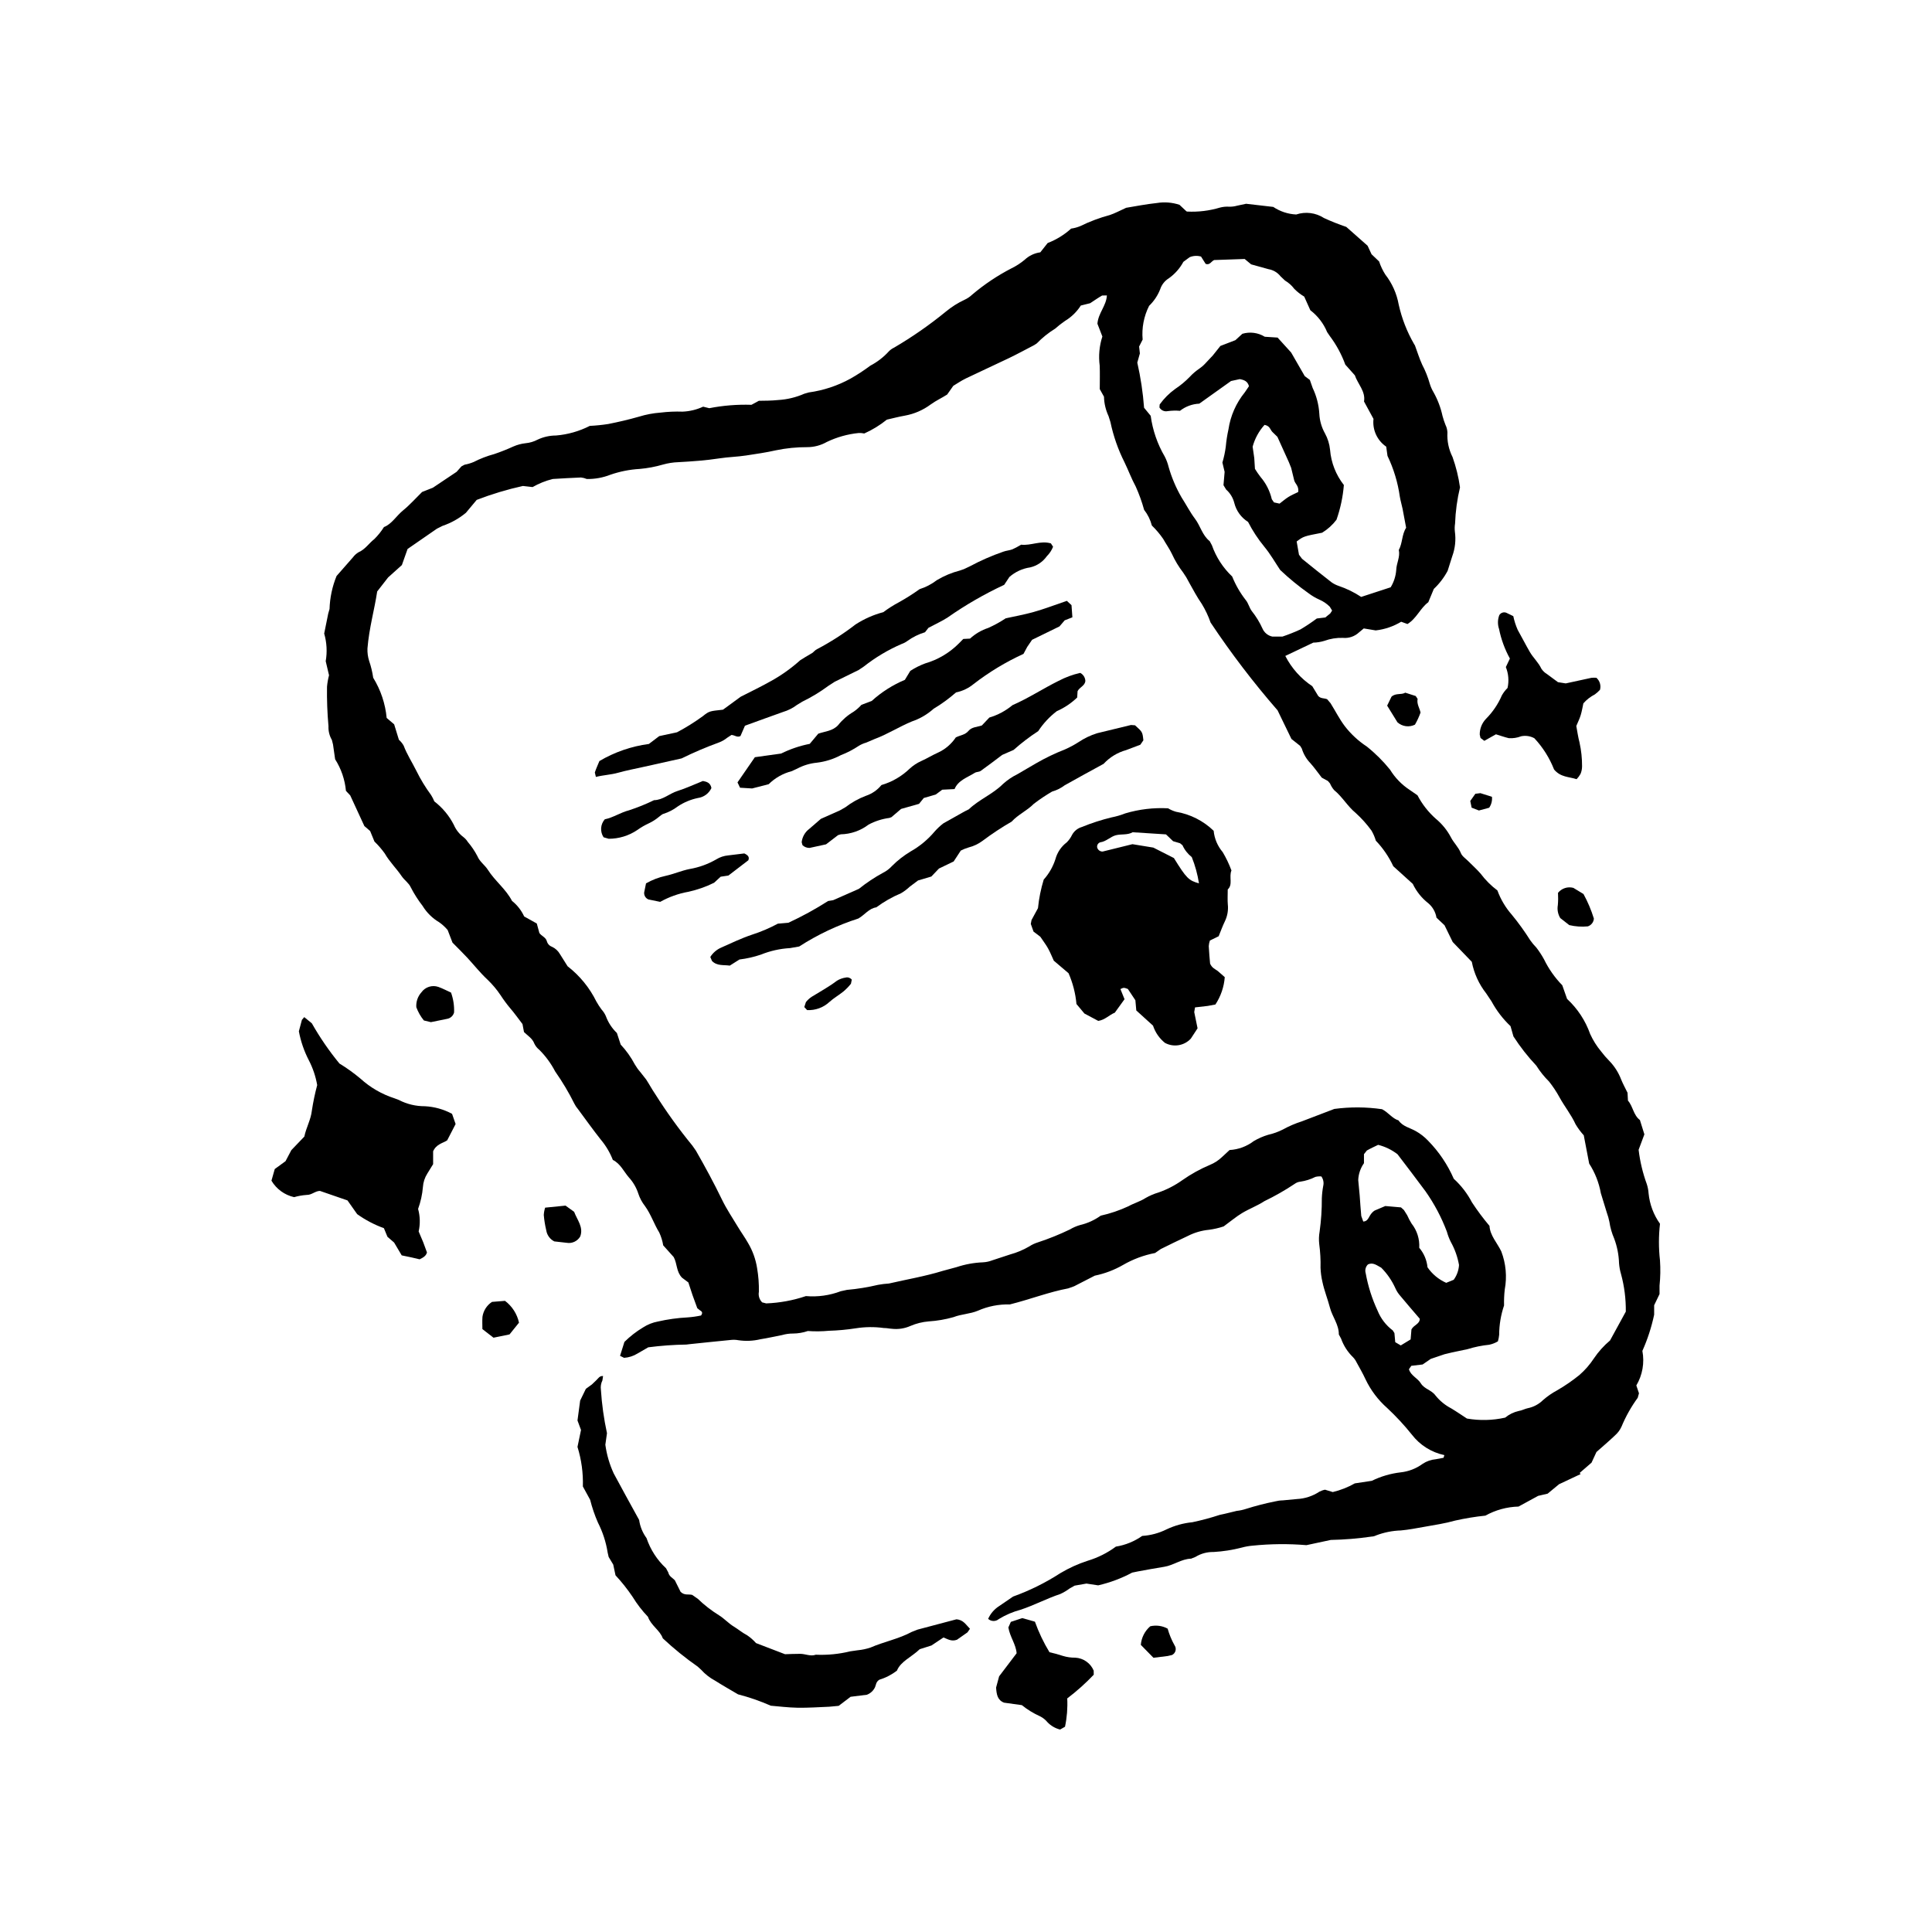 <?xml version="1.0" encoding="UTF-8"?>
<!-- Uploaded to: SVG Find, www.svgrepo.com, Generator: SVG Find Mixer Tools -->
<svg fill="#000000" width="800px" height="800px" version="1.1" viewBox="144 144 512 512" xmlns="http://www.w3.org/2000/svg">
 <g>
  <path d="m494.18 455.77c-0.535-0.051-1.078-0.008-1.598 0.125-1.246 0.633-2.586 1.055-3.965 1.258-0.562 0.055-1.102 0.266-1.547 0.609-2.559 1.703-5.227 3.223-7.992 4.559-1.859 1.219-4 2.008-5.91 3.156-1.547 0.93-2.941 2.117-4.887 3.535-1.266 0.422-2.57 0.723-3.891 0.895-1.953 0.188-3.852 0.742-5.598 1.637-2.406 1.117-4.793 2.285-7.168 3.465l-1.523 1.055h-0.004c-2.973 0.57-5.832 1.633-8.453 3.148-2.336 1.348-4.871 2.309-7.512 2.852l-5.469 2.809-1.574 0.562c-5.102 0.957-9.934 2.863-15.465 4.254-2.914-0.078-5.805 0.488-8.473 1.664-2.07 0.875-4.356 0.879-6.461 1.703-2.141 0.609-4.344 0.988-6.57 1.129-1.672 0.137-3.316 0.547-4.859 1.211-1.547 0.684-3.246 0.938-4.926 0.742-0.695-0.035-1.387-0.219-2.078-0.195-2.488-0.348-5.012-0.32-7.488 0.074-2.344 0.363-4.711 0.582-7.082 0.652-1.859 0.176-3.734 0.199-5.598 0.066-1.266 0.434-2.59 0.66-3.93 0.668-0.977-0.008-1.949 0.129-2.891 0.402-1.926 0.363-3.84 0.82-5.777 1.113l0.004 0.004c-1.914 0.453-3.894 0.539-5.84 0.246-0.688-0.129-1.395-0.145-2.086-0.055-3.617 0.348-7.234 0.734-10.848 1.109l-0.832 0.102h-0.004c-3.375 0.051-6.746 0.293-10.09 0.73l-2.844 1.645h-0.004c-1.074 0.668-2.297 1.059-3.559 1.145l-1.066-0.535 1.156-3.684c1.496-1.48 3.164-2.773 4.973-3.856 1.18-0.762 2.496-1.285 3.875-1.543 2.594-0.594 5.234-0.961 7.891-1.098 1.199-0.086 2.394-0.254 3.57-0.504 0.586-0.805 0.156-1.109-0.34-1.41l-0.66-0.535-1.277-3.508-1.086-3.305-1.684-1.266c-1.547-1.605-1.23-3.644-2.195-5.457l-2.793-3.117 0.004-0.004c-0.191-1.172-0.543-2.309-1.043-3.387-1.391-2.266-2.203-4.824-3.766-6.988-0.781-0.992-1.387-2.113-1.781-3.312-0.52-1.605-1.379-3.082-2.519-4.324-1.359-1.582-2.215-3.606-4.231-4.617l-0.004 0.004c-0.762-1.961-1.844-3.785-3.199-5.391-2.082-2.633-4.031-5.371-6.031-8.07-0.371-0.422-0.688-0.887-0.938-1.391-1.488-2.996-3.203-5.879-5.129-8.617-1.094-2.113-2.512-4.043-4.199-5.723-0.551-0.434-0.996-0.988-1.301-1.621-0.523-1.426-1.789-2.117-2.75-3.082l-0.398-2.117c-1.094-1.418-2.137-2.91-3.324-4.277v0.004c-0.891-1.074-1.719-2.199-2.481-3.371-1.008-1.504-2.18-2.894-3.488-4.144-1.953-1.824-3.59-3.914-5.398-5.859-1.141-1.227-2.34-2.394-3.859-3.938l-1.277-3.324h0.004c-0.656-0.781-1.41-1.477-2.246-2.062-1.801-1.066-3.316-2.562-4.41-4.352-1.195-1.543-2.242-3.191-3.137-4.926-0.484-1.109-1.676-1.875-2.379-2.91-1.41-2.082-3.238-3.84-4.504-6.047l0.004 0.004c-0.812-1.137-1.73-2.195-2.734-3.164l-1.145-2.789-1.531-1.32-3.742-8.113-1.137-1.211v0.004c-0.277-2.984-1.262-5.856-2.867-8.379l-0.562-3.93-0.301-1.191c-0.641-1.094-0.953-2.348-0.898-3.617-0.312-3.477-0.441-6.973-0.391-10.465 0.09-1.031 0.27-2.055 0.535-3.055l-0.879-3.727c0.426-2.441 0.289-4.949-0.402-7.328l1.074-5.312 0.344-1.195v0.004c0.094-3.004 0.723-5.969 1.863-8.75l4.312-4.914c0.414-0.566 0.941-1.039 1.547-1.395 1.746-0.758 2.731-2.379 4.164-3.488 0.965-0.961 1.816-2.023 2.539-3.176 2.039-0.762 3.258-2.945 5.098-4.441 1.727-1.402 3.215-3.094 5.004-4.852l2.859-1.129 6.285-4.207 1.293-1.453 0.832-0.441h0.004c0.82-0.152 1.625-0.391 2.398-0.715 1.738-0.891 3.57-1.594 5.457-2.102 1.719-0.582 3.41-1.254 5.062-2.008 1.027-0.449 2.113-0.742 3.227-0.863 1.117-0.102 2.199-0.422 3.191-0.949 1.527-0.719 3.195-1.094 4.883-1.098 3.121-0.258 6.164-1.125 8.953-2.547 1.633-0.082 3.262-0.246 4.875-0.496 2.738-0.539 5.465-1.18 8.148-1.945 1.863-0.578 3.789-0.941 5.734-1.082 1.938-0.238 3.887-0.32 5.836-0.254 1.883-0.078 3.731-0.523 5.441-1.316l1.625 0.402c3.684-0.719 7.434-1.02 11.184-0.898l1.957-1.062c1.547-0.016 3.348-0.02 5.152-0.207 2.375-0.145 4.707-0.707 6.887-1.664l1.195-0.344c3.879-0.531 7.625-1.77 11.051-3.66 1.82-1.027 3.57-2.172 5.242-3.426 1.855-0.973 3.527-2.262 4.938-3.816 0.391-0.398 0.852-0.727 1.359-0.965 4.82-2.824 9.414-6.019 13.742-9.559 1.496-1.238 3.141-2.285 4.898-3.106 0.762-0.344 1.461-0.809 2.066-1.383 3.199-2.711 6.699-5.055 10.426-6.981 1.254-0.609 2.426-1.371 3.496-2.266 1.137-1.074 2.586-1.762 4.137-1.969l1.949-2.465c2.293-0.883 4.398-2.176 6.219-3.824 0.832-0.117 1.645-0.336 2.418-0.656 2.516-1.234 5.144-2.219 7.848-2.945 1.32-0.434 2.559-1.121 4.32-1.914 2.379-0.383 5.262-0.969 8.172-1.27h-0.004c2-0.324 4.047-0.156 5.965 0.48l1.844 1.73 0.211 0.062c2.938 0.145 5.875-0.215 8.691-1.062 0.801-0.207 1.633-0.285 2.461-0.227 0.691 0.012 1.383-0.078 2.047-0.266l2.402-0.512 7.191 0.832c1.809 1.211 3.91 1.906 6.082 2.008 2.469-0.82 5.176-0.477 7.363 0.938 1.926 0.887 3.902 1.672 5.91 2.352l5.644 4.988 1.055 2.266 2 1.902c0.398 1.219 0.949 2.383 1.637 3.465 1.812 2.324 3.031 5.055 3.555 7.961 0.816 3.68 2.195 7.215 4.082 10.477l0.223 0.355c0.633 1.699 1.16 3.445 1.914 5.09 0.848 1.609 1.523 3.305 2.016 5.055 0.242 0.797 0.578 1.566 1.008 2.281 1.094 1.957 1.891 4.066 2.367 6.258 0.215 0.809 0.48 1.602 0.789 2.375 0.312 0.625 0.484 1.309 0.512 2.008-0.129 2.246 0.34 4.488 1.355 6.5 0.93 2.609 1.594 5.305 1.98 8.047-0.754 3.144-1.191 6.359-1.309 9.59-0.113 0.688-0.129 1.391-0.055 2.082 0.316 2.227 0.078 4.496-0.699 6.606l-1.211 3.828h0.004c-0.953 1.793-2.191 3.414-3.668 4.805l-1.465 3.527c-2.137 1.57-3.09 4.297-5.519 5.777l-1.668-0.605c-2.059 1.242-4.359 2.027-6.75 2.297l-3.164-0.523-1.285 1.066v0.004c-1.152 1.062-2.703 1.586-4.266 1.43-1.66-0.051-3.312 0.215-4.875 0.785-0.961 0.297-1.957 0.457-2.961 0.477l-7.406 3.527c1.656 3.242 4.121 6.004 7.152 8.02l1.574 2.594c0.699 0.738 1.473 0.52 2.359 0.852l0.914 1.078c1.258 2.008 2.328 4.156 3.746 6.039 1.629 2.113 3.594 3.938 5.82 5.402 2.289 1.82 4.367 3.887 6.199 6.164 1.32 2.152 3.106 3.988 5.223 5.371l2.039 1.41c1.238 2.371 2.902 4.496 4.91 6.262 1.621 1.348 2.961 2.996 3.945 4.859 0.742 1.473 2.016 2.609 2.648 4.211 0.332 0.84 1.285 1.441 1.969 2.137 1.078 1.094 2.242 2.117 3.238 3.273h0.004c1.27 1.695 2.773 3.203 4.469 4.477 0.863 2.363 2.156 4.543 3.816 6.43 1.77 2.156 3.398 4.414 4.887 6.773 0.48 0.684 1.02 1.328 1.609 1.926 0.766 0.992 1.449 2.043 2.051 3.141 1.23 2.531 2.859 4.844 4.828 6.856l1.273 3.621c2.766 2.555 4.863 5.746 6.117 9.297 0.754 1.656 1.723 3.203 2.887 4.598 0.672 0.895 1.406 1.742 2.195 2.535 1.367 1.414 2.43 3.09 3.133 4.926 0.469 1.16 1.082 2.262 1.688 3.508l0.113 2.086c1.332 1.484 1.422 3.836 3.168 5.141l1.184 3.797-1.527 4.09v-0.004c0.367 3.106 1.094 6.156 2.168 9.094 0.258 0.793 0.418 1.617 0.473 2.453 0.285 2.906 1.324 5.688 3.023 8.062-0.371 3.227-0.371 6.488 0 9.719 0.152 2.231 0.113 4.469-0.121 6.691-0.02 0.695 0 1.387 0 2.223l-1.426 2.961v2.5c-0.699 3.301-1.742 6.519-3.121 9.598 0.602 3.144 0.031 6.402-1.602 9.156l0.699 2.082-0.332 1.188c-1.727 2.371-3.168 4.934-4.293 7.637-0.402 0.895-0.992 1.691-1.73 2.332-1.613 1.543-3.324 2.984-4.91 4.394l-1.309 2.832-3.144 2.719 0.262 0.301-5.731 2.695-3.016 2.496-2.519 0.586-5.195 2.832v0.004c-3.078 0.078-6.09 0.906-8.781 2.402-2.688 0.277-5.359 0.715-8 1.309-2.707 0.766-5.441 1.168-8.184 1.656-2.062 0.367-4.098 0.766-6.199 0.961-2.246 0.066-4.465 0.512-6.566 1.309-0.375 0.195-0.789 0.301-1.207 0.316-3.586 0.523-7.199 0.82-10.82 0.891l-6.449 1.383c-4.75-0.398-9.527-0.352-14.273 0.133-0.973 0.082-1.934 0.254-2.875 0.512-2.441 0.633-4.938 1.023-7.453 1.168-1.691-0.039-3.359 0.41-4.801 1.297l-1.156 0.469c-2.59 0.07-4.668 1.773-7.16 2.16-2.352 0.367-4.688 0.816-7.027 1.238l-1.453 0.301v0.004c-2.836 1.52-5.863 2.652-9 3.371l-3.102-0.473-3.129 0.547-1.281 0.723v-0.004c-0.785 0.586-1.629 1.09-2.519 1.496-3.59 1.195-6.93 2.988-10.523 4.172-2.031 0.539-3.977 1.371-5.769 2.469-0.82 0.703-2.035 0.68-2.832-0.051 0.621-1.398 1.641-2.578 2.934-3.398l3.672-2.508h-0.004c4.398-1.582 8.602-3.664 12.527-6.203 2.281-1.363 4.711-2.465 7.238-3.285 2.691-0.809 5.227-2.078 7.484-3.75 2.512-0.402 4.898-1.375 6.977-2.836 2.242-0.141 4.43-0.73 6.438-1.73 2.16-1.023 4.477-1.664 6.856-1.898 2.453-0.516 4.883-1.168 7.266-1.953 1.504-0.293 2.984-0.707 4.481-1.051 0.836-0.086 1.66-0.266 2.457-0.527 2.531-0.801 5.098-1.461 7.699-1.984 0.676-0.172 1.367-0.266 2.066-0.277l3.762-0.355c2.106-0.105 4.148-0.773 5.91-1.938 0.477-0.25 0.988-0.434 1.516-0.535l2.051 0.625c2.043-0.488 4.012-1.262 5.84-2.301l4.5-0.68-0.004 0.004c2.41-1.18 4.996-1.938 7.66-2.246 2.094-0.227 4.09-0.996 5.793-2.238 1.051-0.707 2.266-1.133 3.531-1.242l2.039-0.383 0.219-0.707-0.004 0.004c-3.43-0.727-6.492-2.656-8.625-5.441-2.008-2.504-4.191-4.859-6.535-7.047-2.422-2.137-4.383-4.742-5.762-7.66-0.707-1.523-1.547-2.981-2.356-4.453-0.238-0.504-0.562-0.969-0.953-1.367-1.41-1.375-2.484-3.051-3.144-4.906l-0.594-1.102c0.023-2.644-1.727-4.68-2.359-7.106-0.598-2.293-1.504-4.504-1.996-6.844-0.285-1.223-0.449-2.465-0.496-3.719 0.051-2.094-0.062-4.188-0.344-6.266-0.129-1.109-0.094-2.234 0.102-3.336 0.406-2.91 0.602-5.848 0.586-8.789 0.043-1.117 0.168-2.227 0.375-3.324 0.199-0.863 0.02-1.77-0.496-2.488zm-11.609-123.52c-6.41-7.367-12.34-15.141-17.754-23.27-0.598-1.719-1.375-3.367-2.32-4.918-1.293-1.852-2.316-3.824-3.418-5.773h0.004c-0.438-0.879-0.945-1.723-1.512-2.519-1.191-1.551-2.203-3.227-3.016-5.004-0.656-1.375-1.562-2.621-2.309-3.961-0.875-1.277-1.879-2.461-2.992-3.535-0.391-1.512-1.09-2.926-2.051-4.156-0.582-2.109-1.324-4.176-2.223-6.172-1.141-2.098-1.949-4.316-2.981-6.441-1.699-3.371-2.949-6.949-3.723-10.648l-0.504-1.594c-0.75-1.609-1.164-3.359-1.207-5.137l-1.117-2c0-2.312 0.062-4.266-0.016-6.215-0.344-2.598-0.102-5.238 0.707-7.731l-1.312-3.383c0.219-2.848 2.359-4.734 2.508-7.5l-1.266 0.023c-1.086 0.625-2.117 1.348-3.168 2.039l-2.473 0.613c-1.059 1.66-2.484 3.051-4.172 4.07-0.922 0.629-1.801 1.316-2.633 2.059-1.781 1.098-3.422 2.414-4.875 3.918l-0.699 0.453c-2.227 1.156-4.434 2.359-6.695 3.449-3.781 1.824-7.609 3.543-11.387 5.371-1.25 0.605-2.406 1.41-3.336 1.961l-1.625 2.309c-1.445 0.93-2.961 1.602-4.332 2.606v-0.004c-2.031 1.516-4.383 2.539-6.871 2.988-1.648 0.285-3.269 0.723-4.777 1.062-1.832 1.477-3.848 2.711-5.992 3.668-0.488-0.109-0.992-0.152-1.492-0.125-2.926 0.293-5.781 1.098-8.43 2.371-1.574 0.895-3.352 1.371-5.164 1.375-2.797-0.012-5.59 0.266-8.332 0.836-2.586 0.59-5.227 0.961-7.859 1.367-2.348 0.363-4.727 0.402-7.086 0.766-3.59 0.555-7.231 0.805-10.859 1.008-1.395 0.043-2.777 0.258-4.121 0.637-2.008 0.586-4.07 0.973-6.156 1.156-2.656 0.152-5.277 0.672-7.789 1.543-1.988 0.781-4.109 1.164-6.246 1.125-0.488-0.207-1.004-0.344-1.535-0.398-2.508 0.086-5.016 0.258-7.465 0.395-1.879 0.461-3.684 1.184-5.359 2.144l-2.57-0.293c-4.164 0.922-8.254 2.156-12.238 3.688l-2.863 3.426c-1.832 1.52-3.93 2.691-6.184 3.457l-1.496 0.75-7.777 5.375-1.512 4.269-3.644 3.273-2.898 3.719c-0.727 4.848-2.141 9.695-2.578 15.098-0.043 1.125 0.105 2.25 0.449 3.324 0.496 1.445 0.855 2.934 1.07 4.445 1.992 3.231 3.215 6.875 3.57 10.652l1.984 1.691 1.258 4.094c0.5 0.441 0.922 0.961 1.254 1.543 0.891 2.356 2.266 4.453 3.375 6.688 1.102 2.246 2.406 4.387 3.891 6.402 0.34 0.535 0.629 1.102 0.863 1.691 2.168 1.668 3.941 3.797 5.18 6.234 0.555 1.297 1.445 2.422 2.578 3.266 0.434 0.34 0.805 0.75 1.094 1.219 0.996 1.164 1.855 2.434 2.562 3.789 0.629 1.52 1.969 2.34 2.785 3.633 1.863 2.949 4.773 5.094 6.394 8.238h0.004c1.379 1.102 2.484 2.516 3.219 4.121l3.344 1.867 0.684 2.512c0.574 0.844 1.691 1.117 1.977 2.168 0.184 0.695 0.695 1.25 1.371 1.488 0.895 0.418 1.637 1.105 2.121 1.969l2.016 3.203v-0.004c3.215 2.492 5.816 5.68 7.613 9.328 0.41 0.73 0.867 1.434 1.363 2.106 0.473 0.516 0.859 1.102 1.141 1.734 0.621 1.711 1.625 3.254 2.941 4.508l1.008 3.078v-0.004c1.477 1.574 2.731 3.34 3.738 5.25 0.418 0.719 0.906 1.398 1.457 2.023l1.547 1.969c0.844 1.285 1.562 2.648 2.43 3.914v-0.004c2.988 4.738 6.266 9.281 9.816 13.613l0.957 1.367c2.43 4.246 4.762 8.543 6.894 12.953 1.211 2.508 2.793 4.844 4.231 7.242 0.867 1.438 1.855 2.801 2.68 4.258 1.219 2.047 2.031 4.312 2.398 6.664 0.355 2.07 0.516 4.164 0.473 6.262-0.191 1.023 0.133 2.074 0.867 2.809l1.078 0.273c3.582-0.137 7.121-0.789 10.516-1.938 3.137 0.27 6.293-0.172 9.234-1.289l1.637-0.355c2.777-0.242 5.531-0.691 8.246-1.336 0.953-0.176 1.918-0.293 2.887-0.352 4.766-1.098 9.598-1.914 14.285-3.356l3.648-0.988c2.258-0.75 4.609-1.18 6.988-1.273 0.836-0.043 1.664-0.219 2.445-0.523l4.781-1.57c1.758-0.48 3.445-1.188 5.016-2.106 0.703-0.461 1.465-0.82 2.266-1.074 2.918-0.957 5.769-2.106 8.535-3.441 0.84-0.504 1.746-0.895 2.688-1.164 1.973-0.461 3.832-1.309 5.477-2.488 2.535-0.566 5-1.402 7.356-2.5 1.438-0.805 3.078-1.246 4.512-2.168h-0.004c1.09-0.625 2.246-1.121 3.453-1.477 2.242-0.781 4.363-1.879 6.301-3.258 2.285-1.605 4.738-2.965 7.316-4.051 1.168-0.477 2.238-1.168 3.156-2.035l2.055-1.906c2.324-0.129 4.559-0.957 6.414-2.371 1.191-0.703 2.469-1.262 3.797-1.66 1.359-0.305 2.68-0.777 3.922-1.41 1.59-0.879 3.262-1.598 4.992-2.148l8.613-3.293-0.004-0.004c4.211-0.566 8.48-0.543 12.684 0.07 1.719 0.906 2.684 2.453 4.359 2.965 1.109 1.621 2.996 1.941 4.555 2.828h0.004c1.219 0.684 2.328 1.547 3.289 2.566 2.859 2.914 5.16 6.328 6.789 10.074 1.961 1.785 3.59 3.898 4.816 6.246 1.422 2.172 2.977 4.254 4.652 6.238 0.137 2.551 2.078 4.555 3.125 6.762 1.23 3.219 1.551 6.719 0.918 10.105-0.16 1.402-0.219 2.816-0.184 4.227-0.848 2.508-1.289 5.137-1.297 7.781-0.055 0.586-0.168 1.16-0.332 1.723-0.711 0.426-1.492 0.73-2.305 0.902-1.945 0.195-3.867 0.586-5.734 1.168l-4.094 0.863-2.023 0.484-3.648 1.238-2.144 1.477-3 0.352-0.629 0.906c0.469 1.695 2.297 2.336 3.156 3.746 0.922 1.512 2.832 1.762 3.848 3.176v-0.004c1.137 1.43 2.562 2.602 4.18 3.449 1.434 0.852 2.805 1.809 4.184 2.703 3.359 0.586 6.801 0.504 10.129-0.242 1.047-0.863 2.281-1.469 3.606-1.766 0.82-0.109 1.586-0.574 2.402-0.734h0.004c1.52-0.312 2.918-1.059 4.023-2.148 1.156-1.008 2.422-1.879 3.773-2.606 2.059-1.191 4.023-2.543 5.871-4.039 1.477-1.289 2.769-2.769 3.844-4.406 1.195-1.773 2.633-3.371 4.273-4.75l4.18-7.644c0.039-3.363-0.387-6.715-1.27-9.961-0.277-0.93-0.453-1.891-0.523-2.863-0.07-2.238-0.504-4.449-1.293-6.547-0.613-1.41-1.039-2.894-1.262-4.418-0.164-0.82-0.391-1.625-0.676-2.41l-1.602-5.215h0.004c-0.504-2.785-1.551-5.441-3.086-7.816l-1.434-7.496h-0.004c-0.812-0.895-1.531-1.863-2.152-2.902-1.168-2.551-2.938-4.727-4.281-7.176l0.004 0.004c-0.801-1.465-1.727-2.859-2.762-4.168-1.281-1.27-2.418-2.684-3.379-4.215-2.254-2.391-4.285-4.988-6.066-7.75l-0.766-2.711v-0.004c-2.019-1.906-3.719-4.125-5.039-6.566l-1.398-2.098c-1.926-2.449-3.238-5.324-3.828-8.387l-5.059-5.25-2.172-4.441-2.129-2.008c-0.246-1.5-1.02-2.863-2.188-3.84-1.742-1.367-3.144-3.117-4.094-5.117l-5.168-4.68c-1.16-2.492-2.719-4.777-4.621-6.766-0.273-0.93-0.66-1.828-1.148-2.668-1.23-1.699-2.637-3.266-4.191-4.676-2.18-1.793-3.547-4.297-5.723-6.066-0.453-0.535-0.82-1.133-1.094-1.777l-0.543-0.629-1.629-0.891c-1.078-1.387-1.953-2.641-2.965-3.777v-0.004c-1.078-1.105-1.879-2.453-2.328-3.93l-0.434-0.707-2.316-1.84zm-7.824-49.938c-1.82-1.141-3.129-2.945-3.648-5.031-0.344-1.371-1.098-2.606-2.156-3.539l-0.707-1.164 0.301-3.531-0.59-2.469 0.004-0.004c0.41-1.375 0.711-2.785 0.895-4.211 0.137-1.531 0.371-3.051 0.703-4.547 0.535-3.609 2.031-7.012 4.336-9.84l1.102-1.625c-0.34-1.289-1.207-1.656-2.438-1.879l-2.316 0.504-8.41 6c-1.863 0.082-3.652 0.746-5.117 1.895-1.094-0.094-2.195-0.062-3.281 0.086-0.855 0.18-1.727-0.215-2.16-0.973l0.059-0.797h0.004c1.137-1.582 2.523-2.969 4.106-4.109 1.398-0.926 2.691-2 3.859-3.203 0.754-0.82 1.602-1.547 2.523-2.168 0.578-0.395 1.109-0.852 1.582-1.367l2.008-2.141 2.008-2.519 3.977-1.531 1.848-1.691c2-0.594 4.16-0.309 5.938 0.785l3.394 0.219 3.594 3.953 3.606 6.262 1.352 1.008 0.742 2.117-0.004-0.004c1.027 2.148 1.629 4.477 1.773 6.852 0.086 1.82 0.598 3.598 1.488 5.188 0.746 1.352 1.207 2.844 1.359 4.379 0.277 3.398 1.551 6.641 3.656 9.32-0.254 3.137-0.91 6.231-1.953 9.199-1.043 1.375-2.332 2.543-3.805 3.441-4.902 0.949-4.902 0.949-6.75 2.324l0.613 3.5 0.812 1.086c2.598 2.106 5.199 4.199 7.84 6.246 0.578 0.398 1.207 0.719 1.871 0.941 2.102 0.711 4.106 1.691 5.961 2.918l7.82-2.555-0.004-0.004c0.848-1.383 1.352-2.949 1.473-4.566 0.051-1.801 1.086-3.465 0.684-5.316 1.008-1.855 0.777-4.086 1.941-5.887l-0.941-5.004c-0.219-1.09-0.555-2.16-0.734-3.258v-0.004c-0.527-3.742-1.629-7.379-3.266-10.789l-0.34-2.445v0.004c-2.398-1.637-3.695-4.469-3.367-7.356l-2.512-4.613c0.461-2.676-1.68-4.676-2.43-6.938l-2.531-2.836c-0.988-2.715-2.371-5.266-4.109-7.574l-0.703-1.035c-0.945-2.293-2.484-4.293-4.453-5.797l-1.621-3.617c-0.961-0.566-1.848-1.254-2.629-2.047-0.668-0.891-1.504-1.637-2.461-2.203l-1.203-1.141c-0.785-1-1.918-1.664-3.168-1.875l-4.606-1.277-1.715-1.426-8.09 0.281c-0.762 0.332-1.156 1.438-2.254 1.012l-1.219-1.934c-1-0.289-2.066-0.23-3.023 0.168l-1.656 1.23c-0.934 1.727-2.246 3.215-3.844 4.352-1.09 0.668-1.91 1.703-2.305 2.922-0.652 1.656-1.652 3.152-2.934 4.387-1.395 2.762-1.988 5.859-1.711 8.941l-0.938 1.844 0.203 1.832-0.684 2.418v0.004c0.895 3.938 1.496 7.938 1.797 11.969l1.754 2.133v-0.004c0.516 3.816 1.781 7.488 3.727 10.812 0.449 0.867 0.789 1.785 1.02 2.734 0.805 2.828 1.957 5.547 3.434 8.09 1.211 1.875 2.227 3.883 3.562 5.652 1.434 1.895 1.926 4.387 3.891 5.934l0.59 1.094c1.105 3.148 2.945 5.984 5.371 8.277 0.902 2.242 2.113 4.344 3.602 6.25 0.695 0.832 0.934 2.035 1.594 2.91 1.133 1.418 2.086 2.973 2.832 4.629 0.473 1.086 1.438 1.879 2.598 2.129h2.703c1.621-0.547 3.215-1.18 4.769-1.898 1.496-0.887 2.941-1.852 4.332-2.894l2.25-0.27 1.316-1.074 0.488-0.758-0.609-1.008v-0.004c-0.789-0.797-1.727-1.434-2.754-1.875-1.02-0.453-1.984-1.02-2.875-1.695-2.648-1.875-5.164-3.934-7.523-6.168-1.34-2-2.594-4.215-4.188-6.144h0.004c-1.68-2.035-3.133-4.246-4.332-6.598zm30.531 185.41c1.676-0.102 1.285-1.809 3.019-2.914l2.82-1.199 4.16 0.363 0.766 0.688 0.887 1.41h-0.004c0.332 0.762 0.723 1.496 1.164 2.199 1.438 1.816 2.156 4.098 2.023 6.41 1.238 1.457 2.004 3.258 2.188 5.164 1.238 1.809 2.953 3.234 4.957 4.121l1.984-0.805c0.84-1.145 1.328-2.512 1.41-3.93-0.379-2.137-1.109-4.199-2.168-6.094-0.438-0.871-0.789-1.785-1.047-2.731-1.426-3.781-3.324-7.371-5.652-10.68-2.481-3.371-5.039-6.684-7.43-9.836-1.52-1.176-3.266-2.023-5.133-2.492-1.008 0.496-2.027 0.945-2.988 1.5l-0.77 0.977v2.383c-0.926 1.312-1.453 2.863-1.52 4.469l0.387 4.094c0.145 1.812 0.234 3.629 0.418 5.43zm-17.242-193.33c0.246-1.633-0.855-2.188-1.07-3.137l-0.793-3.258-0.625-1.551-3.023-6.68-1.344-1.309c-0.562-0.578-0.629-1.613-2.07-1.859-1.492 1.652-2.57 3.633-3.152 5.781l0.434 3.004 0.18 2.871h0.004c0.449 0.738 0.938 1.445 1.465 2.129 1.465 1.703 2.492 3.734 3 5.922l0.578 0.836 1.48 0.324c0.82-0.625 1.555-1.273 2.371-1.777 0.816-0.512 1.707-0.871 2.566-1.297zm27.18 226.16 2.613-1.59 0.219-2.656c0.688-1.246 2.188-1.391 2.207-2.82-1.703-1.992-3.441-3.984-5.125-6.019l0.004 0.004c-0.562-0.621-1.023-1.332-1.359-2.098-0.91-2.016-2.172-3.852-3.731-5.418-1.148-0.598-2.156-1.504-3.516-0.875v-0.004c-0.625 0.605-0.859 1.508-0.605 2.34 0.617 3.426 1.672 6.758 3.144 9.91 0.84 2.086 2.231 3.902 4.027 5.25l0.441 0.699 0.219 2.414z"/>
  <path d="m339.59 593.02c-2.066-1.223-4.137-2.391-6.144-3.664h-0.004c-1.359-0.73-2.582-1.691-3.613-2.836l-0.926-0.848c-3.262-2.277-6.356-4.781-9.258-7.5-0.75-2.16-3.125-3.375-3.93-5.703v-0.004c-1.535-1.598-2.894-3.363-4.051-5.258-1.363-2.027-2.883-3.945-4.547-5.734l-0.605-2.844-1.211-2.016-0.266-1.164c-0.434-2.766-1.301-5.445-2.574-7.941-0.855-1.953-1.547-3.977-2.066-6.043l-1.926-3.527h-0.004c0.109-3.555-0.371-7.102-1.426-10.496l0.934-4.481-0.934-2.519 0.707-5.269 1.516-3.121 1.586-1.148 1.211-1.16c0.488-0.445 0.805-1.156 1.758-1.078l-0.172 1.16c-0.379 0.758-0.52 1.613-0.402 2.449 0.25 3.883 0.789 7.738 1.613 11.539l-0.434 3.055c0.359 2.629 1.105 5.188 2.215 7.598 2.106 3.949 4.285 7.859 6.734 12.328h0.004c0.242 1.738 0.918 3.391 1.957 4.809 1.031 3.059 2.812 5.816 5.18 8.012l0.582 1.094c0.234 1.082 1.211 1.492 1.738 2.066l1.535 3.082c1.07 1.008 1.977 0.547 3.059 0.801l1.48 1.027v-0.004c1.703 1.648 3.578 3.109 5.594 4.359 1.434 0.867 2.527 2.152 3.988 3.031 1.168 0.707 2.215 1.617 3.469 2.266h0.004c0.883 0.594 1.691 1.301 2.394 2.098l7.688 2.949c1.23-0.035 2.625-0.105 4.019-0.102 1.379 0 2.719 0.742 4.133 0.234h-0.004c3.07 0.137 6.148-0.164 9.133-0.898l2.074-0.297v0.004c1.113-0.109 2.215-0.348 3.277-0.699 3.586-1.566 7.488-2.285 10.953-4.156l1.559-0.613 10.258-2.719c1.887 0.121 2.559 1.477 3.606 2.504l-0.656 0.949-2.797 1.961c-1.504 0.539-2.481-0.203-3.566-0.605l-3.172 2.117-3.125 0.992c-2.148 2.082-5.059 3.223-6.035 5.68v-0.008c-1.387 1.082-2.965 1.898-4.648 2.406-0.914 0.562-0.879 1.332-1.145 1.965-0.43 0.934-1.211 1.664-2.176 2.027l-4.316 0.539-3.156 2.402-2.512 0.234c-2.797 0.113-5.594 0.312-8.387 0.266-2.512-0.043-5.019-0.367-7.082-0.535v0.004c-2.809-1.238-5.715-2.246-8.688-3.016z"/>
  <path d="m263.8 439.18 0.941 2.699-2.238 4.332c-1.148 0.758-2.863 0.961-3.719 2.898v3.398l-1.547 2.512c-0.676 1.07-1.078 2.293-1.16 3.559-0.164 1.98-0.594 3.93-1.277 5.797 0.543 1.949 0.594 4 0.148 5.973l1.211 2.863 0.992 2.695c-0.242 0.922-0.957 1.344-1.941 1.824l-2.215-0.516-2.535-0.527-2.016-3.398-1.766-1.531-0.938-2.277c-2.523-0.914-4.906-2.164-7.09-3.723l-2.559-3.633-7.293-2.519c-1.262 0-2.191 1.102-3.551 1.062v0.004c-1.121 0.078-2.227 0.273-3.301 0.586-2.519-0.562-4.691-2.144-6.008-4.363l0.875-3.086 2.856-2.086 1.539-2.922 3.445-3.598c0.496-2.418 1.734-4.473 1.996-6.902 0.348-2.269 0.816-4.519 1.41-6.738-0.395-2.285-1.137-4.496-2.203-6.555-1.258-2.426-2.152-5.023-2.652-7.707l0.805-3.023 0.621-0.73 2.008 1.641c2.129 3.754 4.574 7.32 7.316 10.656 1.965 1.195 3.832 2.539 5.594 4.019 2.594 2.356 5.664 4.129 9 5.203l1.176 0.445-0.004 0.004c2.121 1.094 4.477 1.66 6.863 1.648 2.523 0.125 4.988 0.812 7.215 2.016z"/>
  <path d="m567.06 323.62c0.902 0.793 1.273 2.035 0.953 3.191-0.414 0.453-0.875 0.863-1.375 1.223-1.152 0.586-2.18 1.391-3.027 2.363-0.219 0.992-0.391 2.086-0.711 3.133-0.281 0.93-0.727 1.812-1.164 2.863 0.27 1.41 0.465 2.941 0.867 4.418l-0.004 0.004c0.453 2.047 0.676 4.141 0.664 6.238 0.004 0.703-0.133 1.395-0.406 2.039-0.285 0.508-0.633 0.98-1.039 1.398-2.031-0.66-4.258-0.496-5.973-2.57-1.203-3.066-2.973-5.875-5.223-8.281-1.066-0.582-2.305-0.77-3.496-0.523-1.043 0.41-2.164 0.582-3.281 0.504-1.074-0.254-2.117-0.629-3.41-1.023l-3.074 1.73-1.008-0.762-0.207-0.898c-0.016-1.559 0.586-3.062 1.672-4.184 1.781-1.789 3.207-3.902 4.203-6.223 0.41-0.715 0.91-1.371 1.496-1.949 0.414-1.848 0.254-3.777-0.453-5.531l1.07-2.254h0.004c-1.352-2.453-2.32-5.094-2.875-7.84-0.402-1.188-0.383-2.481 0.059-3.656 0.375-0.641 1.156-0.918 1.848-0.652l1.867 0.906c0.262 1.246 0.652 2.465 1.164 3.629 1.098 1.945 2.102 3.941 3.223 5.871 0.906 1.559 2.297 2.781 3.07 4.461l0.004-0.004c0.391 0.582 0.906 1.066 1.512 1.426l2.867 2.117 2.059 0.324 6.766-1.469v-0.004c0.453-0.047 0.906-0.051 1.359-0.016z"/>
  <path d="m426.24 601.6-1.301 0.746c-1.277-0.312-2.441-0.988-3.352-1.945-0.527-0.645-1.188-1.172-1.934-1.547-1.742-0.781-3.375-1.781-4.859-2.977l-4.703-0.652c-1.77-0.676-1.988-2.191-2.117-4l0.805-2.984 4.637-6.113c-0.172-2.359-1.766-4.309-2.188-6.832l0.656-1.484 3.023-1 3.359 0.953c1.008 2.82 2.301 5.531 3.856 8.09 1.199 0.266 2.383 0.59 3.547 0.977 1.066 0.324 2.18 0.484 3.293 0.469 2.148 0.117 4.043 1.449 4.879 3.434l0.012 1.086c-2.168 2.277-4.516 4.379-7.023 6.277 0.125 2.519-0.07 5.039-0.59 7.504z"/>
  <path d="m288.47 464.04 5.398-0.539 2.285 1.645c0.797 2.164 2.539 4.055 1.613 6.539h-0.004c-0.734 1.262-2.188 1.93-3.625 1.664l-3.238-0.363c-1.148-0.574-1.941-1.672-2.137-2.941-0.32-1.336-0.539-2.691-0.656-4.062 0.039-0.66 0.16-1.312 0.363-1.941z"/>
  <path d="m258.19 414.88-1.855-0.445c-0.863-1.051-1.543-2.242-2.008-3.519-0.102-1.445 0.391-2.871 1.359-3.949 1.012-1.41 2.832-1.992 4.473-1.43 1.164 0.418 2.266 1.008 3.367 1.504 0.609 1.691 0.883 3.484 0.809 5.281-0.238 0.883-0.973 1.543-1.871 1.688z"/>
  <path d="m560.95 379.29 2.695 1.637h-0.004c1.137 2.07 2.059 4.254 2.754 6.512-0.066 0.949-0.699 1.762-1.605 2.059-1.645 0.16-3.309 0.047-4.918-0.336l-2.383-1.863c-0.629-1.027-0.855-2.254-0.645-3.441 0.094-1.078 0.105-2.164 0.043-3.246 0.973-1.203 2.566-1.723 4.062-1.32z"/>
  <path d="m281.54 494.52-2.508 3.113-4.25 0.871-2.941-2.281c0-1.086-0.07-2.18 0.016-3.262 0.242-1.617 1.16-3.051 2.527-3.945l3.445-0.277c1.891 1.422 3.207 3.473 3.711 5.781z"/>
  <path d="m446.33 579.91c0.152-1.91 1.051-3.68 2.5-4.93 1.562-0.363 3.199-0.141 4.606 0.625 0.434 1.539 1.047 3.023 1.832 4.418 0.293 0.422 0.387 0.949 0.254 1.445-0.133 0.496-0.473 0.91-0.938 1.129l-1.137 0.262-3.769 0.469z"/>
  <path d="m511.61 331 1.152-2.371c1.152-1.039 2.57-0.418 3.656-1.062l2.762 0.887 0.504 0.77c-0.277 1.332 0.523 2.418 0.773 3.613-0.391 1.109-0.887 2.184-1.477 3.203-1.527 0.766-3.363 0.52-4.637-0.617z"/>
  <path d="m535.93 358.79-1.93-0.75-0.363-1.773 1.344-1.906 1.34-0.168 3.059 0.965h0.004c0.109 1.023-0.152 2.051-0.738 2.898z"/>
  <path d="m453.55 358.21c0.656 0.398 1.367 0.707 2.109 0.918 3.758 0.633 7.234 2.391 9.973 5.039 0.203 2.082 1.035 4.055 2.391 5.648 0.922 1.551 1.699 3.176 2.324 4.867-0.707 1.707 0.445 3.746-0.984 5.027 0 1.492-0.082 2.75 0.02 3.996l0.004-0.004c0.16 1.531-0.113 3.078-0.785 4.461-0.609 1.246-1.074 2.566-1.645 3.953l-2.32 1.133c-0.168 0.48-0.27 0.98-0.305 1.488 0.074 1.672 0.246 3.34 0.355 4.644 0.531 1.188 1.379 1.453 2.039 1.953l1.848 1.621v-0.004c-0.195 2.59-1.051 5.086-2.481 7.254l-2.016 0.375-3.383 0.391-0.211 1.242 0.883 4.301-1.777 2.719h0.004c-1.762 1.914-4.602 2.383-6.883 1.133-1.469-1.184-2.562-2.766-3.148-4.559l-4.434-4.023-0.242-2.703-1.996-2.996c-1.09-0.391-1.09-0.391-1.969 0.027l1.09 2.691-2.574 3.566c-1.449 0.578-2.613 1.93-4.391 2.18l-3.664-1.953-2.109-2.519c-0.258-2.816-0.965-5.57-2.098-8.16l-3.91-3.324c-0.449-0.973-0.91-2.144-1.512-3.238-0.531-0.965-1.211-1.848-2.062-3.113l-1.797-1.359-0.723-2.031 0.191-1.027 1.715-3.16-0.004-0.004c0.258-2.562 0.77-5.094 1.52-7.555 1.402-1.566 2.461-3.414 3.102-5.418 0.477-1.77 1.527-3.332 2.988-4.441 0.594-0.582 1.078-1.266 1.434-2.016 0.547-0.996 1.469-1.734 2.559-2.059 2.574-1.051 5.227-1.91 7.93-2.562 1.23-0.242 2.438-0.594 3.606-1.055 3.676-1.098 7.512-1.551 11.34-1.344zm1.543 13.18c3.305 5.34 3.922 5.957 6.644 6.707-0.367-2.383-1.008-4.719-1.906-6.957-1.062-0.836-1.906-1.91-2.461-3.141l-0.645-0.527-1.844-0.547-1.883-1.805-8.836-0.566c-1.363 0.793-2.973 0.422-4.453 0.793-1.48 0.395-2.547 1.672-4.144 1.875v0.004c-0.566 0.184-0.91 0.754-0.809 1.34 0.164 0.668 0.773 1.129 1.461 1.102l7.894-1.953 5.535 0.906z"/>
  <path d="m341.42 336.32-1.188 2.738c-0.887 0.453-1.441-0.215-2.379-0.293l-1.164 0.762-0.004 0.004c-0.648 0.527-1.383 0.945-2.168 1.238-3.371 1.227-6.672 2.633-9.891 4.219l-9.906 2.207c-2.316 0.52-4.66 0.957-6.945 1.598-1.895 0.531-3.84 0.594-5.859 1.098l-0.281-1.18c0.352-1.051 0.816-2.062 1.215-3.027h0.004c4.019-2.375 8.48-3.914 13.109-4.527l2.738-2.078 4.715-1.016c2.375-1.254 4.656-2.68 6.828-4.262 1.734-1.402 1.867-1.34 5.356-1.727l4.68-3.426c2.762-1.418 5.414-2.676 7.961-4.121v0.004c2.805-1.547 5.422-3.406 7.801-5.543l1.395-0.871 1.785-1.051c0.461-0.309 0.816-0.836 1.309-1.027v-0.004c3.578-1.883 6.988-4.07 10.191-6.543 2.266-1.469 4.746-2.57 7.356-3.258 1.305-0.973 2.676-1.848 4.113-2.609 1.902-1.059 3.742-2.223 5.512-3.492 1.645-0.52 3.188-1.324 4.555-2.375 1.91-1.148 3.981-2.012 6.141-2.566 0.918-0.301 1.809-0.68 2.668-1.133 2.828-1.516 5.777-2.805 8.812-3.856 0.777-0.289 1.648-0.328 2.418-0.625 0.797-0.359 1.57-0.773 2.316-1.23 2.574 0.309 5.121-1.16 7.887-0.344l0.578 0.891-0.004 0.004c-0.367 0.938-0.93 1.793-1.652 2.5-1.055 1.496-2.621 2.551-4.402 2.965-2.047 0.293-3.965 1.176-5.516 2.539l-1.379 2.078 0.004 0.004c-5.227 2.434-10.227 5.316-14.949 8.621-1.387 0.926-2.934 1.602-5.129 2.777l-0.914 1.168c-1.688 0.512-3.281 1.301-4.707 2.336-0.449 0.332-0.949 0.59-1.477 0.77-3.586 1.547-6.953 3.555-10.02 5.973l-1.383 0.93-6.371 3.129-1.75 1.137v0.004c-2.133 1.578-4.41 2.957-6.805 4.117l-1.41 0.859c-1.113 0.844-2.375 1.48-3.719 1.879-3.269 1.156-6.535 2.356-10.074 3.637z"/>
  <path d="m444.79 336.21c1.984 1.781 1.984 1.781 2.215 3.981l-0.805 1.172-3.762 1.422c-2.289 0.633-4.359 1.895-5.973 3.641-3.703 2.035-7.023 3.82-10.305 5.68-1.004 0.762-2.141 1.328-3.352 1.672-1.684 0.977-3.305 2.062-4.852 3.254-1.766 1.801-4.152 2.832-5.863 4.707-2.648 1.523-5.199 3.211-7.644 5.043-1.125 0.848-2.402 1.461-3.769 1.805-0.711 0.211-1.406 0.488-2.066 0.828l-1.883 2.879-3.902 1.879-2.016 2.117-3.527 1.043-2.188 1.641 0.004-0.004c-0.711 0.672-1.496 1.262-2.34 1.758-2.32 0.977-4.516 2.227-6.539 3.727-1.945 0.281-3.016 1.957-4.746 2.957-5.531 1.777-10.805 4.273-15.691 7.422l-2.426 0.422c-2.648 0.148-5.258 0.734-7.719 1.727-1.844 0.625-3.746 1.059-5.68 1.293l-2.562 1.621c-1.621-0.238-3.387 0.141-4.715-1.234l-0.449-1.055c0.691-1.102 1.699-1.969 2.891-2.488 2.68-1.199 5.34-2.473 8.117-3.406 2.383-0.766 4.691-1.746 6.898-2.934l2.793-0.242h-0.004c3.637-1.68 7.152-3.606 10.527-5.762l1.336-0.219 6.836-3.012v-0.004c2.008-1.613 4.16-3.043 6.426-4.269 0.875-0.441 1.66-1.039 2.32-1.762 1.473-1.484 3.125-2.777 4.922-3.852 2.438-1.371 4.609-3.176 6.41-5.32 0.695-0.789 1.469-1.512 2.305-2.148l2.711-1.523 2.91-1.637 1.117-0.559c2.734-2.621 6.375-4.012 9.059-6.719 1.141-1.031 2.418-1.895 3.797-2.57 1.684-0.945 3.332-1.988 5.027-2.934 2.422-1.398 4.941-2.609 7.547-3.625 1.277-0.562 2.512-1.223 3.684-1.977 1.512-1.012 3.164-1.801 4.902-2.34 2.992-0.707 5.969-1.465 8.957-2.176z"/>
  <path d="m426.73 303.23 1.23 1.145 0.234 3.219-2.043 0.801-1.379 1.613-7.262 3.547-1.285 1.887-0.988 1.844c-4.703 2.152-9.148 4.836-13.238 8.004-1.344 1.102-2.934 1.859-4.637 2.207-1.848 1.621-3.836 3.07-5.945 4.332-1.672 1.496-3.625 2.641-5.75 3.359-3.363 1.387-6.422 3.371-9.832 4.637l-2.293 0.98c-0.672 0.188-1.316 0.465-1.914 0.828-1.508 1.008-3.121 1.848-4.812 2.5-1.977 1.051-4.129 1.723-6.348 1.988-1.816 0.176-3.582 0.711-5.191 1.57l-1.523 0.695c-2.281 0.594-4.367 1.777-6.043 3.434l-4.394 1.129-3.195-0.195-0.676-1.41 4.606-6.676 6.953-0.969h-0.004c2.406-1.188 4.957-2.055 7.59-2.57l2.258-2.695c1.746-0.625 3.828-0.684 5.262-2.262l0.004-0.004c1.117-1.41 2.488-2.602 4.043-3.516 0.785-0.527 1.504-1.156 2.133-1.863l2.723-1.031c2.594-2.348 5.566-4.238 8.789-5.594l1.434-2.371c1.242-0.805 2.566-1.473 3.953-1.984 3.344-0.969 6.394-2.769 8.859-5.231l1.238-1.25 1.781-0.09c1.391-1.281 3.043-2.246 4.84-2.832 1.613-0.727 3.164-1.578 4.637-2.555 1.992-0.441 4.746-0.926 7.422-1.68 2.812-0.789 5.551-1.848 8.766-2.941z"/>
  <path d="m388.81 355.48-1.254 1.547-4.758 1.348-2.551 2.18-0.547 0.203c-1.93 0.254-3.797 0.852-5.512 1.766-2.121 1.617-4.699 2.519-7.363 2.578l-0.723 0.211-3.191 2.445-4.34 0.945v0.004c-0.703 0.02-1.387-0.238-1.898-0.723l-0.219-0.789c0.156-1.406 0.887-2.688 2.016-3.535l3.07-2.652 5.059-2.254 1.434-0.82c1.656-1.277 3.492-2.301 5.449-3.039 1.613-0.539 3.039-1.523 4.109-2.848 2.805-0.816 5.367-2.305 7.473-4.332 0.918-0.848 1.973-1.539 3.113-2.047 1.531-0.691 2.965-1.574 4.473-2.25h0.004c1.887-0.879 3.492-2.262 4.648-3.996 1.152-0.586 2.473-0.656 3.356-1.723 0.855-1.035 2.246-1.02 3.547-1.441l1.98-2.098h-0.004c2.25-0.668 4.34-1.785 6.144-3.285 4.231-1.848 8.09-4.394 12.211-6.438l0.004 0.004c1.809-0.957 3.738-1.672 5.738-2.117 0.797 0.418 1.312 1.227 1.355 2.121-0.117 1.32-1.5 1.625-2.062 2.719l-0.102 1.676v0.004c-1.578 1.52-3.41 2.746-5.418 3.629-1.922 1.473-3.586 3.258-4.91 5.285-2.297 1.492-4.477 3.156-6.519 4.977l-3.023 1.324c-1.898 1.422-3.773 2.871-5.703 4.242-0.422 0.301-1.109 0.223-1.555 0.504-1.992 1.254-4.394 1.961-5.375 4.309l-3.258 0.164-1.723 1.281z"/>
  <path d="m341.25 370.17c0.996 0.477 1.41 0.949 1.07 1.809l-5.281 4.047-2.055 0.309-1.738 1.602c-2.176 1.082-4.477 1.887-6.852 2.402-2.609 0.469-5.125 1.371-7.438 2.664l-3.125-0.641h0.004c-0.738-0.309-1.191-1.059-1.125-1.852l0.492-2.406c1.613-0.922 3.359-1.594 5.176-1.988 2.184-0.477 4.215-1.387 6.41-1.824v0.004c2.484-0.43 4.875-1.301 7.055-2.566 0.953-0.586 2.031-0.941 3.148-1.039z"/>
  <path d="m303.96 365.89c-0.984-1.477-0.855-3.434 0.316-4.769 2.16-0.422 4.125-1.789 6.449-2.391 2.258-0.738 4.461-1.629 6.594-2.672 2.363-0.043 4.07-1.758 6.203-2.43 2.25-0.707 4.406-1.723 6.742-2.656 0.977 0.164 2.031 0.465 2.269 1.875l0.004-0.004c-0.668 1.426-2.008 2.418-3.566 2.633-1.922 0.391-3.746 1.156-5.371 2.25-1.117 0.848-2.367 1.496-3.699 1.93-0.504 0.113-0.922 0.598-1.379 0.906-0.75 0.617-1.574 1.145-2.449 1.566-1.141 0.52-2.231 1.148-3.25 1.879-2.223 1.488-4.836 2.281-7.512 2.277z"/>
  <path d="m357.89 411.68-0.742-0.797 0.434-1.332v0.004c0.434-0.543 0.949-1.016 1.531-1.398 2.246-1.395 4.582-2.644 6.691-4.262 0.715-0.434 1.504-0.715 2.328-0.836 0.598-0.137 1.219 0.082 1.602 0.555l-0.223 1.086c-0.602 0.762-1.277 1.453-2.019 2.074-1.188 0.961-2.551 1.727-3.676 2.75h-0.004c-1.598 1.492-3.734 2.273-5.922 2.156z"/>
 </g>
</svg>